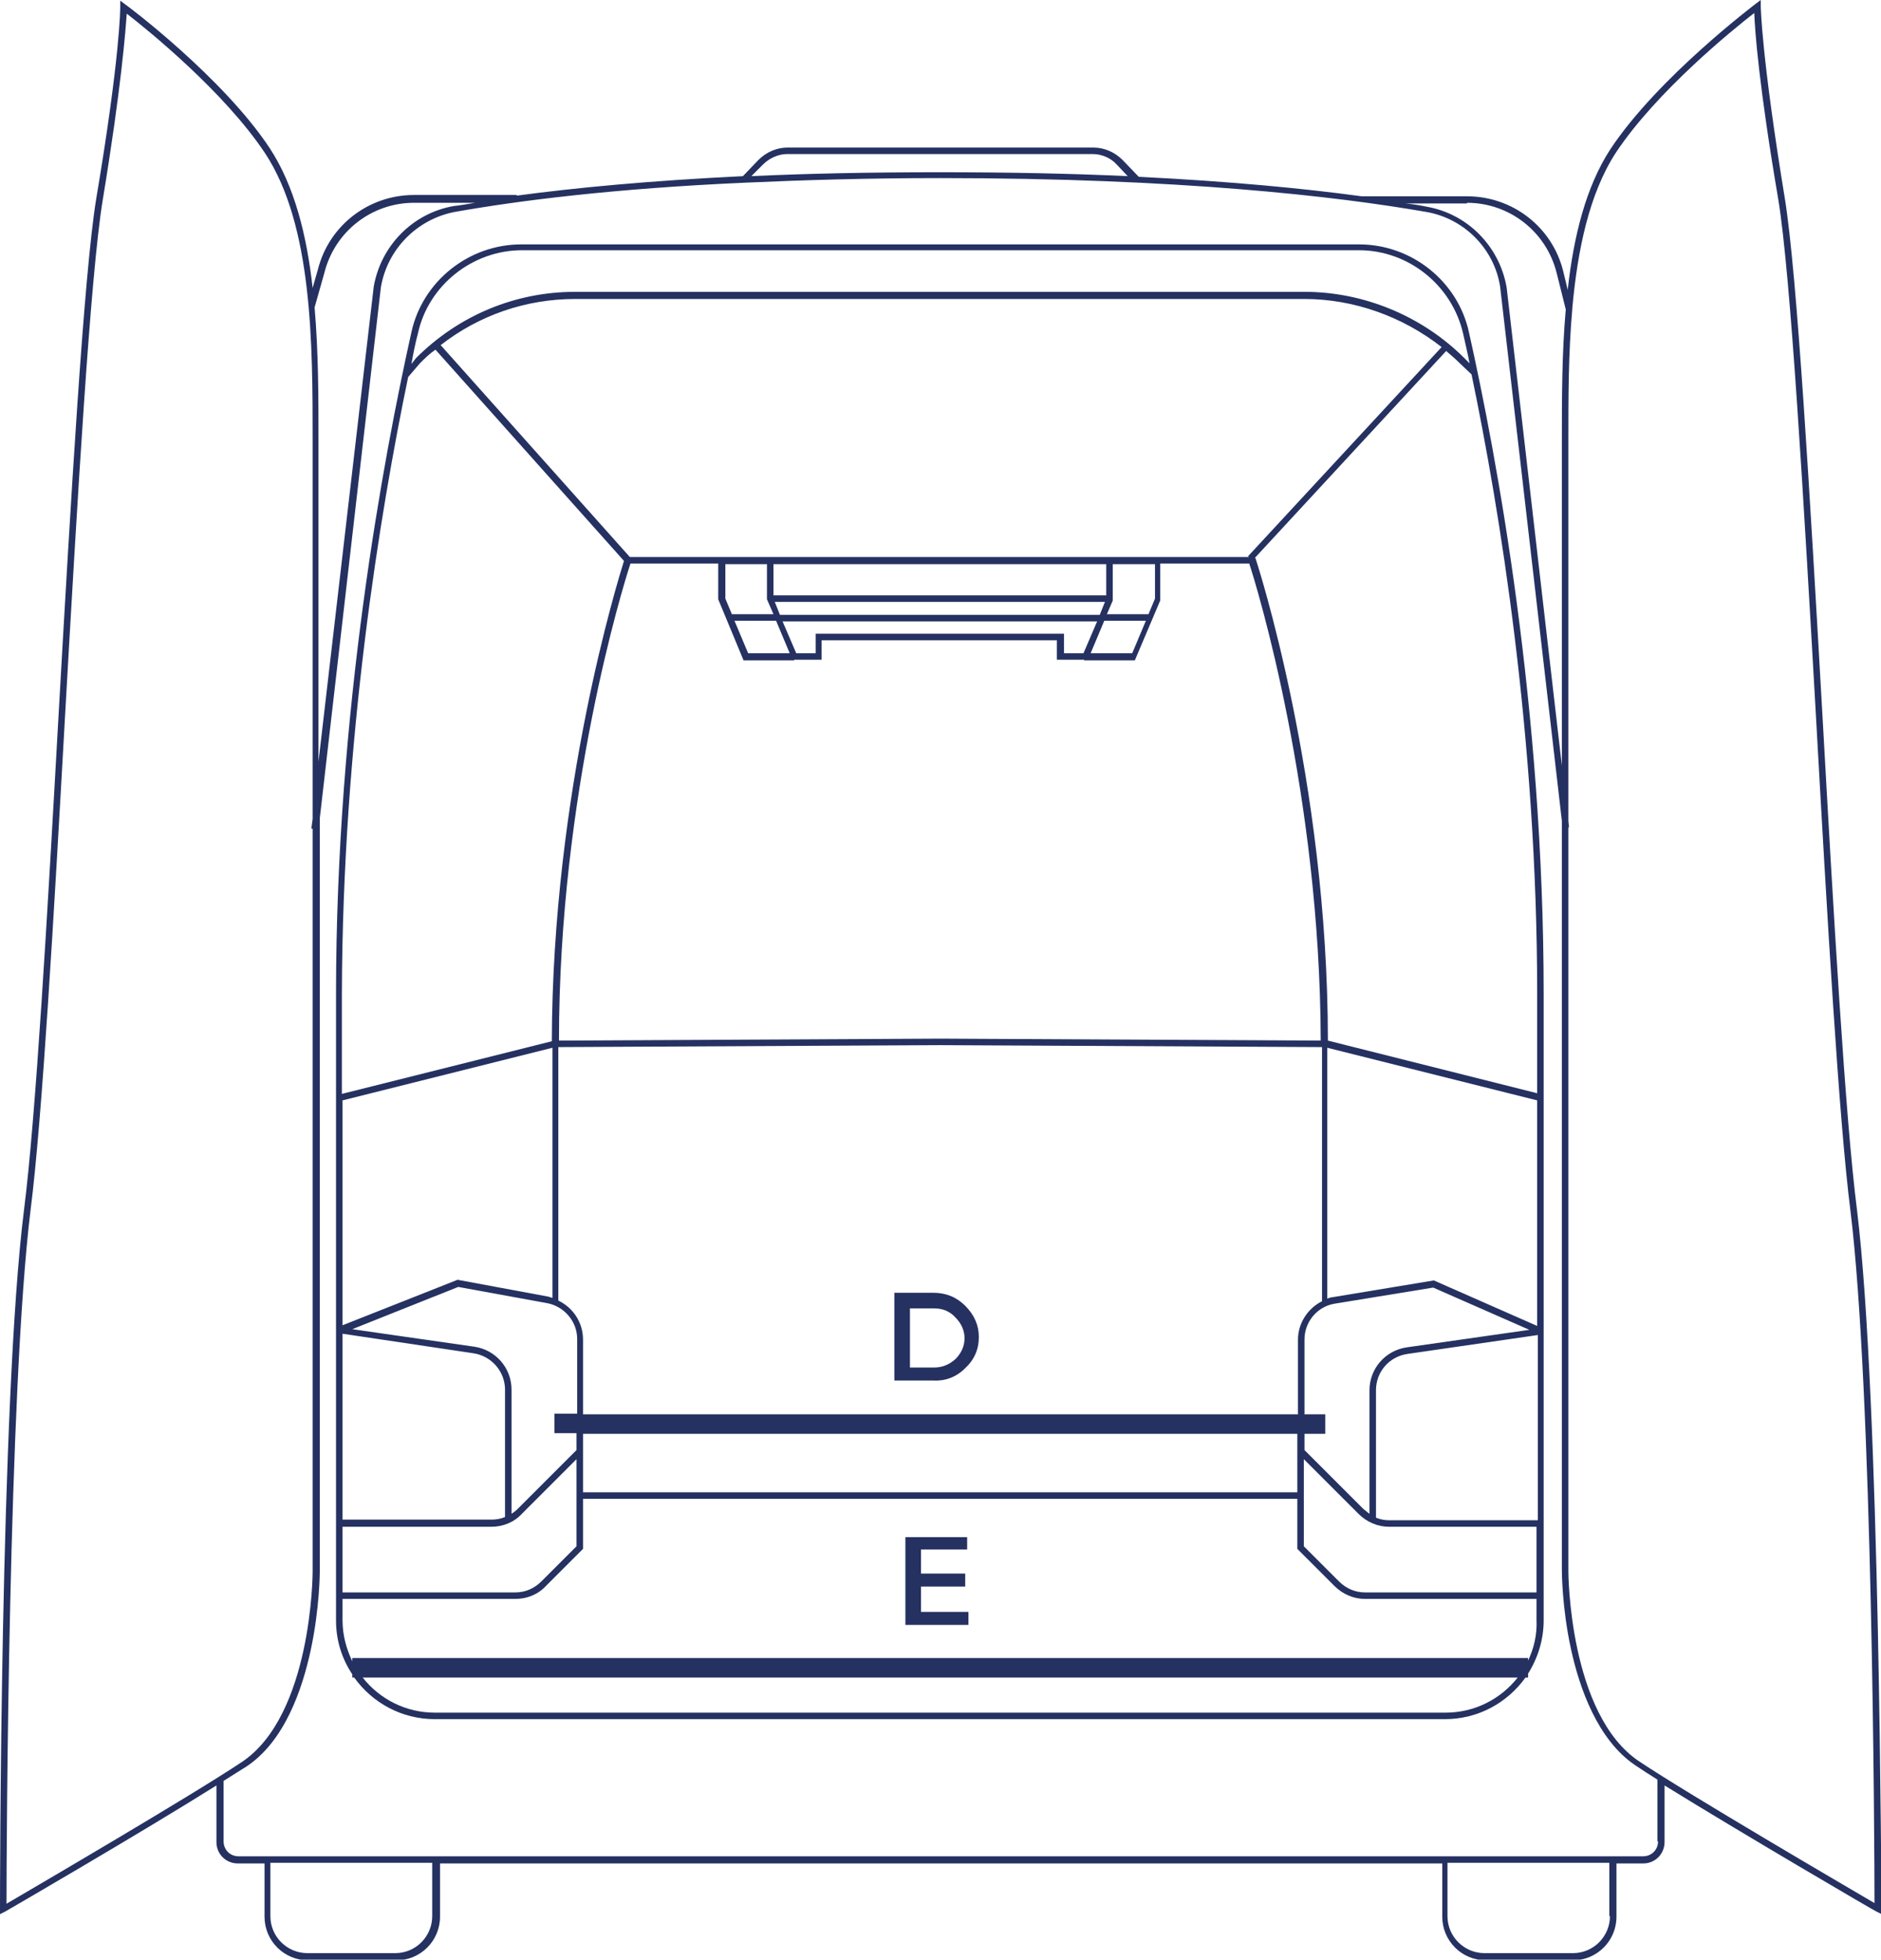 <?xml version="1.0" encoding="utf-8"?>
<!-- Generator: Adobe Illustrator 24.1.2, SVG Export Plug-In . SVG Version: 6.00 Build 0)  -->
<svg version="1.1" id="tyl" xmlns="http://www.w3.org/2000/svg" xmlns:xlink="http://www.w3.org/1999/xlink" x="0px" y="0px"
	 viewBox="0 0 289.4 301.5" style="enable-background:new 0 0 289.4 301.5;" xml:space="preserve">
<style type="text/css">
	.st0{fill:#253161;}
</style>
<g>
	<path class="st0" d="M209.1,37.6h-64.4H80.2c-8.1,0-15.2,5.7-16.9,13.5C59,70.4,51.7,109.3,51.7,152.9v96.4c0,3.1,0.9,5.9,2.5,8.3
		v0.5h0.3c2.8,3.9,7.3,6.4,12.4,6.4h77.7h77.7c5.1,0,9.6-2.5,12.4-6.4h0.4v-0.6c1.5-2.4,2.4-5.2,2.4-8.2v-96.4
		c0-43.9-7.2-82.6-11.5-101.8C224.3,43.3,217.2,37.6,209.1,37.6z M64.3,51.3c1.6-7.4,8.4-12.8,16-12.8h64.4h64.4
		c7.6,0,14.3,5.4,16,12.8c0.3,1.4,0.7,3,1,4.6l-0.8-0.8c-6.5-6.5-15.5-10.2-24.6-10.2H88.5c-9.2,0-17.9,3.6-24.5,10.2L63.3,56
		C63.6,54.3,63.9,52.8,64.3,51.3z M236.5,169.3V204l-15.9-7l-15.7,2.6c-0.2,0-0.4,0.1-0.7,0.2v-38.6L236.5,169.3z M199.6,229.6H89.7
		v-6.1v-0.2v-2.7h109.9v2.7v0.2V229.6z M52.7,169.3l32.3-8.1v38.5c-0.2-0.1-0.4-0.1-0.6-0.2l-14-2.6l-17.7,7V169.3z M144.7,160.8
		l58.7,0.3v39.1c-2.2,1.1-3.7,3.4-3.7,5.9v11.5H89.7v-11.5c0-2.6-1.5-4.9-3.8-6v-39L144.7,160.8z M210.7,232.9
		c-0.3-0.2-0.6-0.5-0.9-0.7l-9.1-9.1v-2.5h3.2v-3h-3.2v-11.5c0-2.7,1.9-5,4.5-5.5l15.3-2.5l14.8,6.5l-18.9,2.7
		c-3.3,0.5-5.7,3.3-5.7,6.6V232.9z M88.7,220.6v2.5l-9.1,9.1c-0.3,0.3-0.6,0.5-0.9,0.7v-19.1c0-3.3-2.4-6.1-5.7-6.6l-18.8-2.7
		l16.3-6.5l13.7,2.5c2.6,0.5,4.6,2.8,4.6,5.5v11.5h-3.5v3H88.7z M72.8,208.2c2.8,0.4,4.9,2.8,4.9,5.6v19.6c-0.7,0.3-1.4,0.4-2.1,0.4
		H52.7v-28.6L72.8,208.2z M52.7,234.9h22.9c1.8,0,3.5-0.7,4.7-2l8.4-8.4v13.4l-5.4,5.4c-1.1,1.1-2.5,1.7-4,1.7H52.7V234.9z
		 M200.6,224.5l8.4,8.4c1.3,1.3,3,2,4.7,2h22.7V245h-26.4c-1.5,0-2.9-0.6-4-1.7l-5.4-5.4V224.5z M213.8,233.9
		c-0.7,0-1.4-0.1-2.1-0.4v-19.6c0-2.8,2-5.2,4.9-5.6l20-2.9v28.5H213.8z M144.7,159.8L144.7,159.8L144.7,159.8L144.7,159.8
		L144.7,159.8L86,160.1c0-37.9,9.8-69.8,11-73.4H109h1.5v5.5l3.9,9.4h7.8v-0.1h4.2v-3h18.1h18.1v3h4.2v0.1h7.8l3.9-9.2l0-5.7h13.7
		c1.2,3.6,10.9,35.5,11,73.4L144.7,159.8z M144.6,97.5h-19.1v3h-3l-2.1-4.9h24.2h24.2l-2.1,4.9h-3v-3H144.6z M170.2,91.6h-25.6H119
		v-4.8h25.6h25.6V91.6z M170,92.6l-0.8,2h-24.6H120l-0.8-2h25.4H170z M111.5,86.8h6.5v5.4l1,2.3h-6.4l-1-2.4V86.8z M119.4,95.5
		l2.1,5h-6.4l-2.1-5H119.4z M169.9,95.5h6.4l-2.1,5h-6.4L169.9,95.5z M176.7,94.5h-6.4l0.9-2.1l0-5.6h6.5v5.3L176.7,94.5z
		 M192.2,85.7h-80.8H109H96.9L67.8,53.1c5.9-4.6,13.1-7.1,20.7-7.1h112.2c7.6,0,15.1,2.7,21.1,7.4L192,85.6L192.2,85.7z M62.8,58
		l1.8-2.1c0.8-0.8,1.5-1.5,2.4-2.1l29,32.5c-0.9,2.9-11,35.3-11.1,73.9l-32.3,8.1v-15.4C52.7,113.9,58.5,78.7,62.8,58z M222.4,263.5
		h-77.7H66.9c-4.5,0-8.5-2.1-11.1-5.4h88.9h88.8C230.9,261.4,226.9,263.5,222.4,263.5z M235.1,255.5v-0.4h-90.5H54.2v0.5
		c-0.9-1.9-1.5-4-1.5-6.3V246h26.6c1.8,0,3.5-0.7,4.7-2l5.7-5.7v-7.7h109.9v7.7l5.7,5.7c1.3,1.3,3,2,4.7,2h26.4v3.3
		C236.5,251.5,236,253.6,235.1,255.5z M236.5,168.2l-32.2-8.1c0-40.3-11-73.8-11.1-74.1l-0.1-0.2L222.5,54c0.7,0.6,1.4,1.2,2,1.8
		l1.9,1.8c4.3,20.6,10.1,55.9,10.1,95.3V168.2z"/>
	<path class="st0" d="M285.7,186.1c-1.8-14.1-3.6-45.5-5.3-75.9c-1.9-33.4-3.9-68-5.8-79.7c-3.6-21.9-3.7-29.5-3.7-29.5l0-1
		l-0.8,0.6c-0.1,0.1-15,11.3-22.3,22.3c-3.8,5.8-5.7,13.5-6.6,21.7l-0.7-2.9c-1.7-6.8-7.8-11.5-14.8-11.5h-16.2v0
		c-8.8-1.2-20.2-2.3-34.3-3l-2.5-2.6c-1.2-1.2-2.8-1.9-4.5-1.9h-23.5h-23.5c-1.7,0-3.3,0.7-4.5,1.9l-2.4,2.5
		c-14.4,0.7-25.9,1.8-34.8,3v-0.1H63.7c-7,0-13.1,4.7-14.8,11.5l-0.8,2.8c-0.9-8.1-2.8-15.7-6.6-21.5C34.3,11.9,19.5,0.8,19.3,0.7
		l-0.8-0.6l0,1c0,0.1,0,7.6-3.7,29.5c-1.9,11.7-3.9,46.2-5.8,79.6c-1.7,30.4-3.5,61.8-5.3,75.9C0,215.5,0,292.8,0,293.6v0.9l0.8-0.4
		c0.2-0.1,21.2-12.3,32.5-19.4v8.7c0,1.9,1.5,3.3,3.3,3.3h4.1v8.2c0,3.7,3,6.7,6.7,6.7h13.6c3.7,0,6.7-3,6.7-6.7v-8.2h77.1h77.1v8.2
		c0,3.7,3,6.7,6.7,6.7H242c3.7,0,6.7-3,6.7-6.7v-8.2h4.1c1.9,0,3.3-1.5,3.3-3.3v-8.7c11.3,7,32.3,19.3,32.6,19.4l0.8,0.4v-0.9
		C289.4,292.8,289.3,215.5,285.7,186.1z M225.7,31.2c6.5,0,12.2,4.4,13.8,10.8l1.4,5.6c-0.6,6.8-0.6,13.8-0.6,20.1v50.1l-8.5-73.6
		c-1.1-6.3-6-11.3-12.3-12.4c-1-0.2-2.1-0.4-3.3-0.5H225.7z M117.4,25.3c1-1,2.4-1.6,3.7-1.6h23.5h23.5c1.4,0,2.8,0.6,3.7,1.6
		l1.7,1.8c-8.6-0.4-18.3-0.6-29-0.6c-10.7,0-20.3,0.2-28.9,0.6L117.4,25.3z M49.9,42c1.6-6.4,7.3-10.8,13.8-10.8h9.4
		c-1.2,0.2-2.3,0.4-3.3,0.5c-6.3,1.1-11.2,6.1-12.3,12.4l-8.5,73.1V67.7c0-6.4,0-13.5-0.6-20.4L49.9,42z M4.7,186.2
		c1.8-14.1,3.6-45.5,5.3-75.9c1.9-33.4,3.9-67.9,5.8-79.5c2.9-17.6,3.5-26,3.7-28.7c3.1,2.4,15,12,21.3,21.5
		c7.3,11.1,7.3,29.4,7.3,44.2v58.2l-0.2,1.5l0.2,0v114.4c0,0.2-0.1,22-10.9,29.2c-7.8,5.2-31.6,19.1-36.2,21.8
		C1,284.1,1.3,213.9,4.7,186.2z M66.5,294.8c0,3.1-2.5,5.7-5.7,5.7H47.3c-3.1,0-5.7-2.5-5.7-5.7v-8.2h24.9V294.8z M247.7,294.8
		c0,3.1-2.5,5.7-5.7,5.7h-13.6c-3.1,0-5.7-2.5-5.7-5.7v-8.2h24.9V294.8z M255.1,283.3c0,1.3-1,2.3-2.3,2.3H144.7h-108
		c-1.3,0-2.3-1-2.3-2.3V274c1.3-0.8,2.5-1.6,3.5-2.2c5.9-3.9,8.6-11.9,9.9-17.9c1.4-6.5,1.4-12.1,1.4-12.1V125.9l9.4-81.7
		c1-5.9,5.6-10.5,11.4-11.6c9.6-1.7,24.3-3.6,44.8-4.5l0,0l0,0c8.8-0.4,18.8-0.7,29.9-0.7c36.8,0,60.9,2.8,74.7,5.2
		c5.9,1,10.5,5.7,11.4,11.5l9.5,82.2v115.3c0,0.1,0,5.7,1.4,12.1c1.3,6,4.1,14,9.9,17.9c0.9,0.6,2.1,1.4,3.4,2.2V283.3z M252.2,271
		c-10.8-7.2-10.9-29-10.9-29.2V127.3l0.1,0l-0.1-1V67.6c0-6.3,0-13.3,0.6-20l0,0l0-0.1c0.8-9,2.6-17.7,6.7-24
		C254.9,14,266.8,4.4,269.9,2c0.1,2.7,0.7,11.1,3.7,28.7c1.9,11.6,3.9,46.2,5.8,79.6c1.7,30.4,3.5,61.8,5.3,76
		c3.4,27.6,3.7,97.8,3.7,106.5C283.8,290.1,260,276.2,252.2,271z"/>
	<polygon class="st0" points="141.7,248 141.7,244.1 148.5,244.1 148.5,242.1 141.7,242.1 141.7,238.4 148.8,238.4 148.8,236.5 
		139.3,236.5 139.3,250 149,250 149,248 141.8,248 	"/>
	<path class="st0" d="M148.5,210.5c1.4-1.3,2.1-2.9,2.1-4.8c0-1.8-0.7-3.4-2.1-4.8c-1.3-1.3-2.9-2-4.9-2h-6v13.5h6
		C145.4,212.5,147.1,211.9,148.5,210.5z M140,201.3h3.7c1.4,0,2.5,0.5,3.3,1.4c0.9,0.9,1.4,2,1.4,3.2s-0.5,2.3-1.4,3.2
		c-1,0.9-2.1,1.3-3.3,1.3H140V201.3z"/>
</g>
</svg>
